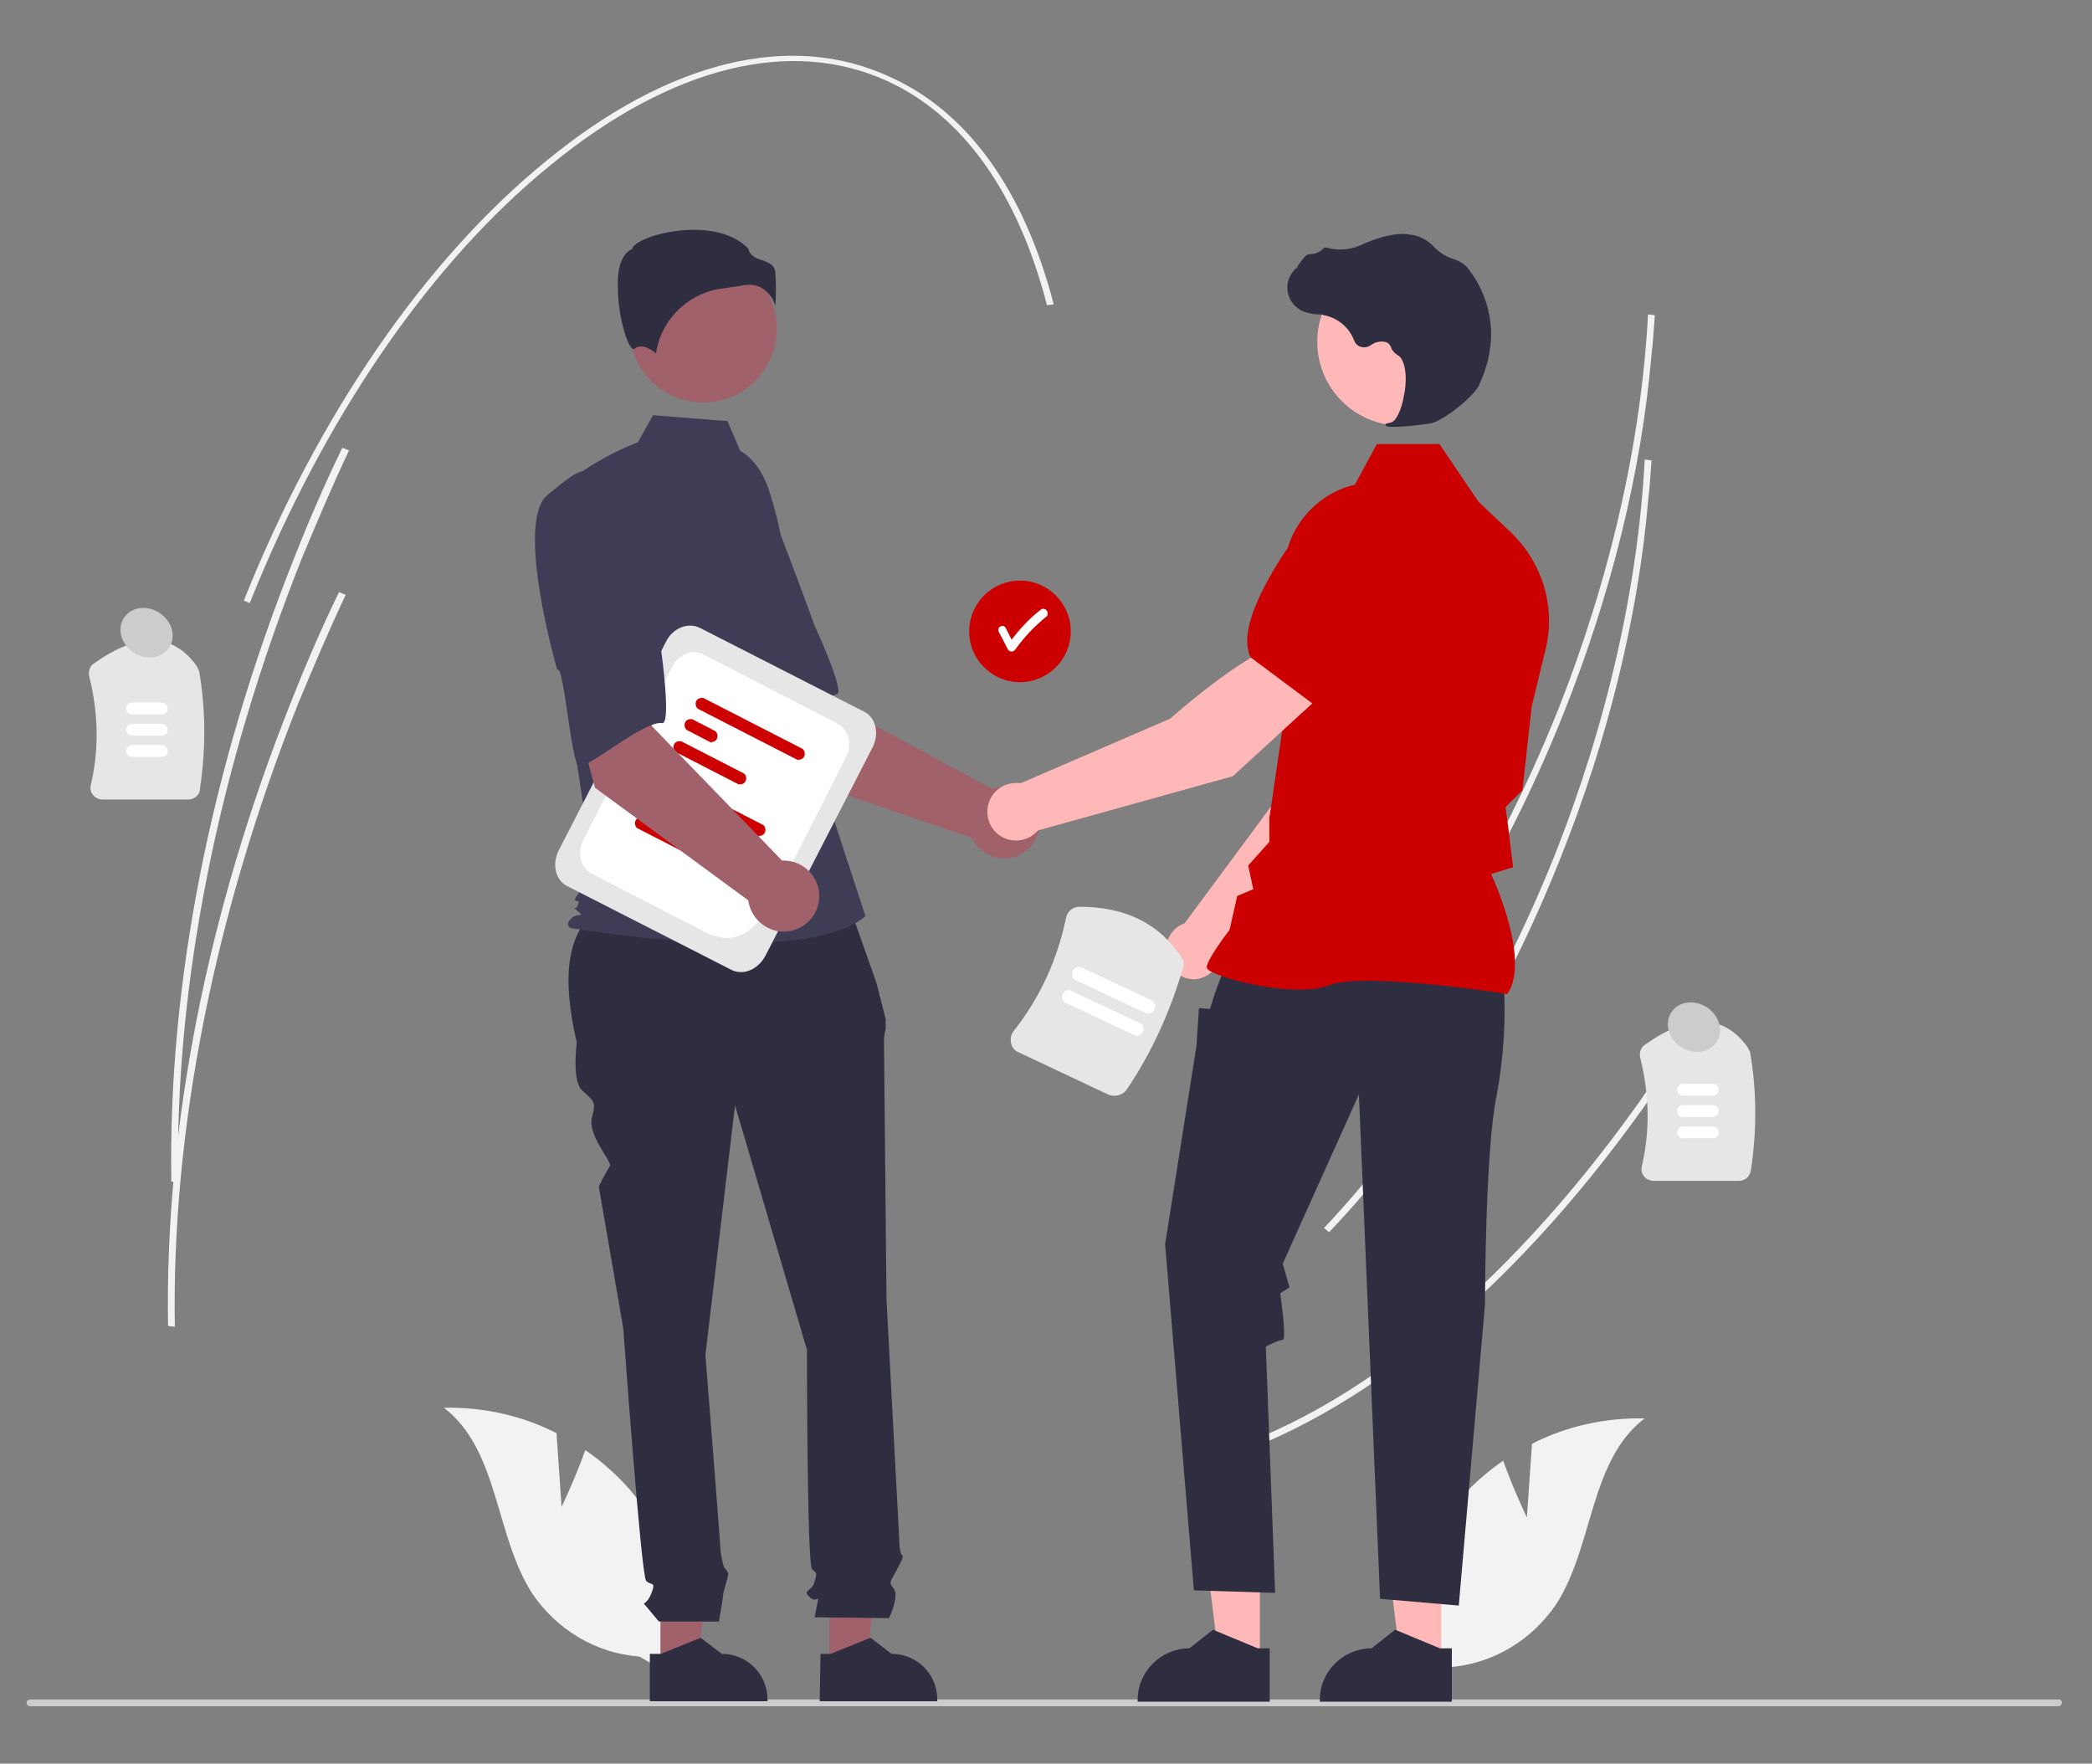 <svg xmlns:serif="http://www.serif.com/" xmlns="http://www.w3.org/2000/svg" xmlns:xlink="http://www.w3.org/1999/xlink" id="Vrstva_1" x="0px" y="0px" viewBox="0 0 247.2 208.4" style="enable-background:new 0 0 247.2 208.4;" xml:space="preserve"><rect x="0" y="0" width="247.2" height="208.4" fill="#808080" stroke="none"/><style type="text/css">	.st0{fill:#F2F2F2;}	.st1{fill:#E6E6E6;}	.st2{fill:#FFFFFF;}	.st3{fill:#CCCCCC;}	.st4{fill-rule:evenodd;clip-rule:evenodd;fill:#CC0000;}	.st5{fill:#A0616A;}	.st6{fill:#3F3D56;}	.st7{fill:#2F2E41;}	.st8{fill-rule:evenodd;clip-rule:evenodd;fill:#A0616A;}	.st9{fill:#FFB8B8;}	.st10{fill:#6C63FF;}	.st11{fill:#CC0000;}	.st12{fill-rule:evenodd;clip-rule:evenodd;fill:#FFB8B8;}	.st13{fill-rule:evenodd;clip-rule:evenodd;fill:#CCCCCC;}</style><g id="Ilustrace_do_paticky">	<g id="Path_1" transform="matrix(1,0,0,1,-431.862,-184.353)">		<path class="st0" d="M627,226.4c-1.2,13.8-4.8,28.3-10.4,42.3c-6.9,17.3-16.3,32.6-27.3,44.1l-0.6-0.5   c10.9-11.5,20.3-26.7,27.2-43.9c6.2-15.6,9.9-31.8,10.7-46.9l0.8,0.1C627.3,223.1,627.2,224.7,627,226.4z"></path>	</g>	<g id="Path_2" transform="matrix(1,0,0,1,-418.648,-300.389)">		<path class="st0" d="M618.8,422.4c-15.4,24.4-34,41.9-52.5,49.2l-0.4-0.7c18.4-7.2,36.9-24.6,52.2-48.9L618.8,422.4z"></path>	</g>	<g id="Path_3" transform="matrix(1,0,0,1,-431.35,-207.899)">		<path class="st0" d="M626.1,267.1c-1.2,13.8-4.8,28.3-10.4,42.3c-6.9,17.3-16.3,32.6-27.3,44.1l-0.6-0.5   c10.9-11.5,20.3-26.7,27.2-43.9c6.2-15.6,9.9-31.8,10.7-46.9l0.8,0.1C626.4,263.8,626.3,265.4,626.1,267.1z"></path>	</g>	<g id="Path_4" transform="matrix(1,0,0,1,-230.873,-237.424)">		<path class="st1" d="M253.1,331.9h-10.1c-0.4,0-0.9-0.2-1.1-0.5c-0.3-0.3-0.4-0.8-0.3-1.2c1-4.2,0.9-8.6-0.2-12.9   c-0.1-0.6,0.1-1.2,0.6-1.5c5.2-3.7,9.3-3.6,12.1,0.3c0.1,0.2,0.2,0.4,0.3,0.6c0.8,4.6,0.8,9.3,0.1,13.9   C254.5,331.4,253.8,331.9,253.1,331.9L253.1,331.9z"></path>	</g>	<g id="Path_5" transform="matrix(1,0,0,1,-236.885,-247.391)">		<path class="st2" d="M256,331.8h-3.5c0,0,0,0,0,0c-0.4,0-0.7-0.3-0.7-0.7c0-0.4,0.3-0.7,0.7-0.7c0,0,0,0,0,0h3.5c0,0,0,0,0,0   c0.4,0,0.7,0.3,0.7,0.7C256.8,331.5,256.4,331.8,256,331.8C256,331.8,256,331.8,256,331.8z"></path>	</g>	<g id="Path_6" transform="matrix(1,0,0,1,-236.885,-250.875)">		<path class="st2" d="M256,337.8h-3.5c0,0,0,0,0,0c-0.4,0-0.7-0.3-0.7-0.7c0-0.4,0.3-0.7,0.7-0.7c0,0,0,0,0,0h3.5c0,0,0,0,0,0   c0.4,0,0.7,0.3,0.7,0.7C256.8,337.5,256.4,337.8,256,337.8C256,337.8,256,337.8,256,337.8z"></path>	</g>	<g id="Path_7" transform="matrix(1,0,0,1,-236.885,-254.359)">		<path class="st2" d="M256,343.8h-3.5c0,0,0,0,0,0c-0.4,0-0.7-0.3-0.7-0.7c0-0.4,0.3-0.7,0.7-0.7c0,0,0,0,0,0h3.5c0,0,0,0,0,0   c0.4,0,0.7,0.3,0.7,0.7C256.8,343.5,256.4,343.8,256,343.8C256,343.8,256,343.8,256,343.8z"></path>	</g>	<g id="Path_8" transform="matrix(1,0,0,1,-482.602,-299.267)">		<path class="st1" d="M688.1,438.8H678c-0.4,0-0.9-0.2-1.1-0.5c-0.3-0.3-0.4-0.8-0.3-1.2c1-4.2,0.9-8.6-0.2-12.9   c-0.1-0.6,0.1-1.2,0.6-1.5c5.2-3.7,9.3-3.6,12.1,0.3c0.1,0.2,0.2,0.4,0.3,0.6c0.8,4.6,0.8,9.3,0.1,13.9   C689.4,438.3,688.8,438.8,688.1,438.8L688.1,438.8z"></path>	</g>	<g id="Path_9" transform="matrix(1,0,0,1,-488.614,-309.234)">		<path class="st2" d="M691,438.7h-3.5c-0.4,0-0.7-0.3-0.7-0.7c0-0.4,0.3-0.7,0.7-0.7h3.5c0,0,0,0,0,0c0.4,0,0.7,0.3,0.7,0.7   C691.7,438.3,691.4,438.7,691,438.7C691,438.7,691,438.7,691,438.7z"></path>	</g>	<g id="Path_10" transform="matrix(1,0,0,1,-488.614,-312.718)">		<path class="st2" d="M691,444.7h-3.5c-0.4,0-0.7-0.3-0.7-0.7c0-0.4,0.3-0.7,0.7-0.7h3.5c0.4,0,0.7,0.3,0.7,0.7   C691.7,444.3,691.4,444.7,691,444.7z"></path>	</g>	<g id="Path_11" transform="matrix(1,0,0,1,-488.614,-316.202)">		<path class="st2" d="M691,450.7h-3.5c-0.4,0-0.7-0.3-0.7-0.7c0-0.4,0.3-0.7,0.7-0.7h3.5c0,0,0,0,0,0c0.4,0,0.7,0.3,0.7,0.7   C691.7,450.4,691.4,450.7,691,450.7C691,450.7,691,450.7,691,450.7z"></path>	</g>	<g id="Path_12" transform="matrix(1,0,0,1,-220.665,-409.285)">		<path class="st3" d="M464.3,610.5C464.3,610.5,464.3,610.5,464.3,610.5c0,0.2-0.2,0.4-0.4,0.4c0,0,0,0,0,0H224.2c0,0,0,0,0,0   c-0.2,0-0.4-0.2-0.4-0.4c0-0.2,0.2-0.4,0.4-0.4c0,0,0,0,0,0H464c0,0,0,0,0,0C464.2,610.1,464.3,610.3,464.3,610.5   C464.3,610.5,464.3,610.5,464.3,610.5L464.3,610.5z"></path>	</g>	<g id="Path_13" transform="matrix(1,0,0,1,-288.441,-361.954)">		<path class="st0" d="M354.8,540l-0.6-8.7c-4.1-2.1-8.7-3.1-13.3-3c6.5,5,6,15,10.4,21.9c2.9,4.3,7.5,7.1,12.7,7.5l5.4,3.1   c1.2-8.2-1.2-16.6-6.6-22.9c-1.5-1.7-3.3-3.3-5.2-4.6C356.4,536.7,354.8,540,354.8,540z"></path>	</g>	<g id="Path_14" transform="matrix(1,0,0,1,-443.675,-363.697)">		<path class="st0" d="M624.1,543l0.6-8.7c4.1-2.1,8.7-3.1,13.3-3c-6.5,5-6,15-10.4,21.9c-2.9,4.3-7.5,7.1-12.7,7.5l-5.4,3.1   c-1.2-8.2,1.2-16.6,6.6-22.9c1.5-1.7,3.3-3.3,5.2-4.6C622.5,539.7,624.1,543,624.1,543z"></path>	</g>	<g id="Ellipse_2" transform="matrix(1,0,0,1,198.323,110.606)">		<circle class="st4" cx="-77.8" cy="-36" r="6"></circle>	</g>	<g id="Path_15" transform="matrix(1,0,0,1,-378.369,-232.314)">		<path class="st2" d="M502,304.4c-0.2-0.2-0.5-0.2-0.7,0c-1.3,1-2.4,2.2-3.4,3.5l-0.7-1.4c-0.3-0.5-1.1-0.1-0.8,0.5l1.1,2.1   c0.1,0.1,0.2,0.2,0.4,0.2c0.2,0,0.3-0.1,0.4-0.2c1.1-1.5,2.3-2.8,3.8-4C502.2,304.9,502.2,304.6,502,304.4L502,304.4z"></path>	</g>	<g id="Path_16" transform="matrix(1,0,0,1,-332.448,-232.078)">		<path class="st5" d="M426,323.8l-9.1-14.3l10.5-5.6l2.8,10.9l19.5,10.5c0.5-0.2,0.9-0.2,1.4-0.2c2.3,0,4.2,1.9,4.2,4.2   c0,2.3-1.9,4.2-4.2,4.2c-1.6,0-3.1-1-3.8-2.4L426,323.8z"></path>	</g>	<g id="Path_17" transform="matrix(1,0,0,1,-322.636,-211.059)">		<path class="st6" d="M400.5,271.4c-2.9,4.2,7.3,19.4,7.3,19.4c0.5-1.1,5.2,10.9,6,10.2c2.2-2,5.8-7.6,7.7-7.9   c1.1-0.1-2.6-8.1-2.6-8.1s-1.7-4.7-4-10.7c-1.3-3.5-4.2-6-7.8-6.8C403.5,266.8,403.4,267.2,400.5,271.4z"></path>	</g>	<g id="Path_18" transform="matrix(1,0,0,1,-102.857,-238.665)">		<path class="st5" d="M180.9,435.5h4.3l2.1-16.6h-6.4L180.9,435.5z"></path>	</g>	<g id="Path_19" transform="matrix(1,0,0,1,-322.011,-399.277)">		<path class="st7" d="M398.9,594.7h1.2l4.7-1.9l2.5,1.9c3,0,5.4,2.4,5.4,5.4v0.2h-13.9V594.7z"></path>	</g>	<g id="Path_20" transform="matrix(1,0,0,1,-130.389,-238.665)">		<path class="st5" d="M228.4,435.5h4.3l2.1-16.6h-6.4L228.4,435.5z"></path>	</g>	<g id="Path_21" transform="matrix(1,0,0,1,-349.543,-399.277)">		<path class="st7" d="M446.5,594.7h1.2l4.7-1.9l2.5,1.9c3,0,5.4,2.4,5.4,5.4v0.2h-13.9L446.5,594.7z"></path>	</g>	<g id="Path_22" transform="matrix(1,0,0,1,-308.645,-278.894)">		<path class="st7" d="M408.6,384.8l-28.1,0.7c-5.3,2.9-5.4,9.2-3.7,16.6c0,0-0.6,4.4,0.6,5.6c1.2,1.2,1.8,1.2,1.2,3.2   c-0.6,2.1,2.5,5.4,2.1,5.8c-0.5,0.8-0.9,1.6-1.3,2.4l2.9,16.8c0,0,2.1,29.2,2.7,29.8s1.2,0,0.6,1.5c-0.6,1.5-1.2,0.9-0.6,1.5   c0.5,0.6,1,1.2,1.5,1.8h7.1c0,0,0.5-2.9,0.5-3.2c0-0.3,0.6-2.1,0.6-2.4s-0.5-0.8-0.5-0.8c-0.2-0.6-0.3-1.2-0.4-1.8   c0-0.6-1.8-23.3-1.8-23.3l3.5-29.5l8.5,28.9c0,0,0,25.3,0.6,25.9s0.6,0.3,0.3,1.5s-1.5,0.9-0.6,1.8c0.9,0.9,1.2-0.6,0.9,0.9   l-0.3,1.5l8.8,0.1c0,0,1.2-2.5,0.6-3.4c-0.6-0.9-0.6-0.6,0.2-2.1c0.7-1.4,1-1.7,0.7-2c-0.3-0.3-0.3-1.9-0.3-1.9l-1.5-28.2   c0,0-0.3-29.8-0.3-30.7c0-0.5,0.1-0.9,0.2-1.3v-1.2l-1.1-4.3L408.6,384.8z"></path>	</g>	<g id="Ellipse_3" transform="matrix(1,0,0,1,126.79,42.063)">		<circle class="st8" cx="-43.7" cy="-3.2" r="8.7"></circle>	</g>	<g id="Path_23" transform="matrix(1,0,0,1,-305.932,-200.837)">		<path class="st6" d="M393.4,254.1c1.9,1.1,3,3.2,3.6,5.3c1.2,3.9,1.9,7.9,2.1,11.9l0.7,12.1l8.4,25.7c-7.3,6.2-34.8,1.4-34.8,1.4   s-0.8-0.3,0-1.1s1.7-0.1,0.8-0.9s-0.3,0.1,0-0.7s0-0.3-0.3-0.6s2.2-2.8,2.2-2.8l-2.2-14.8l-2.8-29.8c3.4-4.2,10.2-6.7,10.2-6.7   l1.8-3.2l8.8,0.7L393.4,254.1z"></path>	</g>	<g id="Path_24" transform="matrix(1,0,0,1,-316.787,-170.943)">		<path class="st7" d="M407,205.1c0.7,0.5,1.2,1.2,1.4,2c0.1-1.3,0.1-2.6,0-4c-0.1-0.9-0.8-1.1-1.5-1.4c-0.7-0.2-1.5-0.5-1.7-1.4   c-2.7-2.7-7.5-2.5-10.8-1.6c-1.8,0.5-2.8,1.2-2.9,1.6l0,0.1l-0.1,0c-1.4,0.7-1.7,2.9-1.6,4.6c0,3.2,1.1,6.9,1.8,7.2c0,0,0,0,0.1,0   c0.9-0.8,2.1,0.1,2.6,0.5c0.6-4.1,4-7.3,8.1-7.7c0.7-0.1,1.3-0.2,2-0.3c0.3-0.1,0.7-0.1,1-0.1C406,204.6,406.6,204.8,407,205.1z"></path>	</g>	<g id="Path_25" transform="matrix(1,0,0,1,-405.441,-242.38)">		<path class="st9" d="M549.8,355.2l16.8-17l4.4-13.6l-7.1-2.9c-3.5,3.6-7.1,14.4-7.1,14.4l-11.4,15.4c-0.1,0-0.2,0.1-0.3,0.1   c-1.2,0.6-1.9,1.8-1.9,3.1c0,1.9,1.5,3.4,3.4,3.4C548.1,358,549.5,356.8,549.8,355.2z"></path>	</g>	<g id="Path_26" transform="matrix(1,0,0,1,-431.363,-222.096)">		<path class="st10" d="M587.9,303l9,2.6l0,0c3.3-0.6,5.9-6.1,7.5-10.6c1.1-3.1-0.4-6.5-3.4-7.8c-2.2-0.9-4.7-0.5-6.5,1l-4.5,3.9   L587.9,303z"></path>	</g>	<g id="Path_27" transform="matrix(1,0,0,1,-190.326,-235.205)">		<path class="st9" d="M339.2,431.6h-4.8l-2.3-18.7h7.1L339.2,431.6z"></path>	</g>	<g id="Path_28" transform="matrix(1,0,0,1,-401.068,-398.027)">		<path class="st7" d="M551.1,592.8h-1.4l-5.3-2.2l-2.8,2.2c-3.3,0-6.1,2.7-6.1,6.1v0.2h15.6L551.1,592.8z"></path>	</g>	<g id="Path_29" transform="matrix(1,0,0,1,-219.803,-235.205)">		<path class="st9" d="M390.1,431.6h-4.8l-2.3-18.7h7.1V431.6z"></path>	</g>	<g id="Path_30" transform="matrix(1,0,0,1,-430.545,-398.027)">		<path class="st7" d="M602.1,592.8h-1.4l-5.3-2.2l-2.8,2.2c-3.3,0-6.1,2.7-6.1,6.1v0.2h15.6L602.1,592.8z"></path>	</g>	<g id="Path_31" transform="matrix(1,0,0,1,-405.325,-290.08)">		<path class="st7" d="M583,406.1c0.3,4.4,0,8.9-0.8,13.3c-1.4,6.5-1.4,24.8-1.4,24.8l-3.1,35.6l-9.3-0.8l-2.5-59.6l-9,20l0.8,2.8   l-1.1,0.7c0,0,0.8,5.5,0.3,5.5s-2,0.8-2,0.8l1.1,29.1l-9.6-0.3l-3.4-40.9l3.7-23.4l0.3-4.5l1.3,0.1l0.6-1.9l1.2-3.2L583,406.1z"></path>	</g>	<g id="Path_32" transform="matrix(1,0,0,1,-412.306,-205.527)">		<path class="st11" d="M590.4,323L590.4,323c2.7-3.8-1.3-12.9-1.9-14.2l2.6-0.8l-0.6-4.9l-0.3-2.2l2-2l0,0l1.1-9.9l1.6-6.6   c1.3-5-0.3-10.4-4.1-14l-3.8-3.6l-4.6-6.8h-7.4l-2.6,4.8c-5.1,1.2-8.6,5.9-8.4,11.1l0.6,12.6l-2.3,15.7v2.8l-2.5,2.8l0.6,2.8   l-1.9,0.8l-0.9,4c-0.4,0.5-2.7,3.6-2.7,4.4c0,0.1,0.1,0.3,0.3,0.4c1.6,1.1,10.4,3.3,14.3,1.7C573.7,320.4,590.2,322.9,590.4,323   L590.4,323z"></path>	</g>	<g id="Ellipse_4" transform="matrix(1,0,0,1,271.554,42.897)">		<circle class="st12" cx="-106" cy="-2.5" r="9.9"></circle>	</g>	<g id="Path_33" transform="matrix(1,0,0,1,-425.286,-171.56)">		<path class="st7" d="M589.8,222c1.5,0,3-0.2,4.5-0.4c1.5-0.3,4.8-2.9,5.7-4.4c0.6-1.3,1.1-2.7,1.3-4.1c0.6-3.3-0.3-6.8-2.3-9.5   c-0.4-0.6-0.9-1-1.6-1.3c-0.1,0-0.1,0-0.2-0.1c-0.9-0.2-1.7-0.7-2.4-1.4c-0.1-0.1-0.3-0.3-0.4-0.4c-0.7-0.6-1.5-1-2.4-1.1   c-1.4-0.3-3.5,0.1-6.1,1.3c-1.2,0.5-2.6,0.6-3.9,0.2c-0.1,0-0.3,0-0.3,0.1c-0.5,0.5-1.1,0.7-1.7,0.7c-0.4,0-0.8,0.6-1.3,1.3   c-0.1,0.2-0.2,0.4-0.3,0.5l0-0.2l-0.2,0.3c-0.5,0.6-0.8,1.3-0.8,2c0,1.4,0.9,2.6,2.3,3c0.4,0.1,0.8,0.2,1.2,0.2   c0.3,0,0.5,0,0.8,0.1c1.6,0.3,3,1.4,3.6,3c0.2,0.5,0.6,0.8,1.2,0.8c0.3,0,0.5-0.1,0.7-0.2c0.5-0.4,1.2-0.6,1.9-0.4   c0.3,0.1,0.5,0.4,0.6,0.7c0.1,0.3,0.4,0.6,0.7,0.8c1,0.5,1.2,2.8,0.8,4.7c-0.3,1.9-1,3.2-1.6,3.3c-0.5,0.1-0.5,0.1-0.6,0.2l0,0.1   l0.1,0.1C589.3,222,589.6,222,589.8,222z"></path>	</g>	<g id="Path_34" transform="matrix(1,0,0,1,-376.728,-237.679)">		<path class="st9" d="M533.1,319.6l-4.7-6c-4.8,1.3-13.4,9-13.4,9l-17.6,7.6c-0.2,0-0.4,0-0.6,0c-1.9,0-3.4,1.5-3.4,3.4   c0,1.9,1.5,3.4,3.4,3.4c1,0,2-0.5,2.6-1.2l23-6.4L533.1,319.6z"></path>	</g>	<g id="Path_35" transform="matrix(1,0,0,1,-418.811,-219.22)">		<path class="st11" d="M574.1,302.5l7.5-8.3l0.4-5.9c0.2-2.4-1-4.6-3.1-5.8c-2.8-1.6-6.5-0.7-8.3,2c-2.6,4-5.5,9.4-4,12.4l0,0   L574.1,302.5z"></path>	</g>	<g id="Path_36" transform="matrix(1,0,0,1,-306.386,-234.904)">		<path class="st1" d="M392.8,349.5l-19.4-9.9c-1.4-0.7-1.8-2.6-1-4.2l12.7-24.7c0.8-1.6,2.6-2.3,4-1.6l19.4,9.9   c1.4,0.7,1.8,2.6,1,4.2l-12.7,24.7C395.9,349.5,394.2,350.2,392.8,349.5z"></path>	</g>	<g id="Path_37" transform="matrix(1,0,0,1,-310.504,-239.28)">		<path class="st2" d="M393.6,349.3l-13.2-6.8c-1.3-0.7-1.7-2.4-1-3.9l10.5-20.5c0.8-1.5,2.4-2.2,3.7-1.5l15.9,8.2   c1.3,0.7,1.7,2.4,1,3.9l-5.7,11.2C401.4,346.5,399.3,352.3,393.6,349.3z"></path>	</g>	<g id="Path_38" transform="matrix(1,0,0,1,-322.951,-259.136)">		<path class="st11" d="M412.5,357.9l-11.7-6c-0.2-0.1-0.3-0.4-0.3-0.6c0-0.4,0.3-0.7,0.7-0.7c0.1,0,0.2,0,0.2,0l11.7,6   c0.2,0.1,0.3,0.4,0.3,0.6c0,0.4-0.3,0.7-0.7,0.7C412.7,358,412.6,358,412.5,357.9z"></path>	</g>	<g id="Path_39" transform="matrix(1,0,0,1,-321.161,-262.63)">		<path class="st10" d="M400.4,359.4l-2.7-1.4c-0.2-0.1-0.3-0.4-0.3-0.6c0-0.4,0.3-0.7,0.7-0.7c0.1,0,0.2,0,0.2,0l2.7,1.4   c0.2,0.1,0.3,0.4,0.3,0.6c0,0.4-0.3,0.7-0.7,0.7C400.6,359.4,400.5,359.4,400.4,359.4z"></path>	</g>	<g id="Path_40" transform="matrix(1,0,0,1,-319.372,-266.124)">		<path class="st11" d="M402.1,367.8l-7.4-3.8c-0.2-0.1-0.3-0.4-0.3-0.6c0-0.4,0.3-0.7,0.7-0.7c0.1,0,0.2,0,0.2,0l7.4,3.8   c0.2,0.1,0.3,0.4,0.3,0.6c0,0.4-0.3,0.7-0.7,0.7C402.2,367.9,402.1,367.9,402.1,367.8z"></path>	</g>	<g id="Path_41" transform="matrix(1,0,0,1,-329.304,-246.732)">		<path class="st11" d="M423.5,336.5l-11.7-6c-0.2-0.1-0.3-0.4-0.3-0.6c0-0.4,0.3-0.7,0.7-0.7c0.1,0,0.2,0,0.2,0l11.7,6   c0.2,0.1,0.3,0.4,0.3,0.6c0,0.4-0.3,0.7-0.7,0.7C423.7,336.6,423.6,336.5,423.5,336.5L423.5,336.5z"></path>	</g>	<g id="Path_42" transform="matrix(1,0,0,1,-327.514,-250.226)">		<path class="st11" d="M411.4,337.9l-2.7-1.4c-0.2-0.1-0.3-0.4-0.3-0.6c0-0.4,0.3-0.7,0.7-0.7c0.1,0,0.2,0,0.2,0l2.7,1.4   c0.2,0.1,0.3,0.4,0.3,0.6c0,0.4-0.3,0.7-0.7,0.7C411.6,338,411.5,338,411.4,337.9z"></path>	</g>	<g id="Path_43" transform="matrix(1,0,0,1,-325.725,-253.72)">		<path class="st11" d="M413,346.4l-7.4-3.8c-0.2-0.1-0.3-0.4-0.3-0.6c0-0.4,0.3-0.7,0.7-0.7c0.1,0,0.2,0,0.2,0l7.4,3.8   c0.2,0.1,0.3,0.4,0.3,0.6c0,0.4-0.3,0.7-0.7,0.7C413.2,346.4,413.1,346.4,413,346.4z"></path>	</g>	<g id="Path_44" transform="matrix(1,0,0,1,-306.889,-235.816)">		<path class="st5" d="M377.2,328.9l-4.4-16.3l11.7-2.2l-0.6,11.2l15.4,15.9c0.1,0,0.1,0,0.2,0c2.3,0,4.2,1.9,4.2,4.2   c0,2.3-1.9,4.2-4.2,4.2c-2.1,0-3.9-1.6-4.2-3.7L377.2,328.9z"></path>	</g>	<g id="Path_45" transform="matrix(1,0,0,1,-303.157,-210.953)">		<path class="st6" d="M367.9,269.4c-4,3.1,1.1,20.7,1.1,20.7c0.8-0.9,1.7,12,2.7,11.5c2.7-1.2,7.8-5.5,9.7-5.2   c1.1,0.2-0.1-8.5-0.1-8.5s-0.2-5-0.6-11.4c-0.2-3.7-2.2-7-5.4-8.9C372.1,265.9,371.8,266.2,367.9,269.4z"></path>	</g>	<g id="Path_46" transform="matrix(1,0,0,1,-380.332,-280.556)">		<path class="st1" d="M511.3,409.9l-10.6-5c-0.5-0.2-0.8-0.6-0.9-1.1c-0.1-0.5,0-1,0.3-1.4c3.1-3.9,5.2-8.5,6.2-13.4   c0.2-0.8,0.8-1.3,1.6-1.3c5.4,0,9.4,2,12,5.9c0.3,0.4,0.4,0.9,0.2,1.4c-1.5,5.1-3.7,10-6.7,14.4C512.9,410,512,410.2,511.3,409.9z   "></path>	</g>	<g id="Path_47" transform="matrix(1,0,0,1,-388.691,-294.004)">		<path class="st2" d="M522.7,416.3l-8.1-3.8c-0.3-0.1-0.4-0.4-0.4-0.7c0-0.5,0.4-0.8,0.8-0.8c0.1,0,0.2,0,0.3,0.1l8.1,3.8   c0.3,0.1,0.4,0.4,0.4,0.7c0,0.5-0.4,0.8-0.8,0.8C522.9,416.4,522.8,416.4,522.7,416.3z"></path>	</g>	<g id="Path_48" transform="matrix(1,0,0,1,-390.42,-290.343)">		<path class="st2" d="M525.7,410l-8.1-3.8c-0.3-0.1-0.5-0.4-0.5-0.8c0-0.5,0.4-0.8,0.8-0.8c0.1,0,0.3,0,0.4,0.1l8.1,3.8   c0.3,0.1,0.5,0.4,0.5,0.8c0,0.5-0.4,0.8-0.8,0.8C526,410.1,525.8,410.1,525.7,410L525.7,410z"></path>	</g>	<g id="Path_49" transform="matrix(1,0,0,1,-255.988,-142.337)">		<path class="st0" d="M380.5,178.3l-0.8,0.1c-3.4-13.2-9.9-22.4-18.9-26.5c-11.4-5.2-25.5-1.7-39.7,9.9   c-14.3,11.6-26.9,30-35.6,51.8l-0.7-0.3c8.7-21.8,21.4-40.3,35.8-52c14.4-11.8,28.8-15.3,40.5-9.9   C370.3,155.5,377,164.8,380.5,178.3z"></path>	</g>	<g id="Path_50" transform="matrix(1,0,0,1,-244.254,-205.98)">		<path class="st0" d="M285.5,259.2c-2,4.2-3.8,8.5-5.6,12.8c-9.9,24.9-15,50.4-14.6,73.7l-0.8-0.1c-0.4-23.3,4.6-48.9,14.6-73.9   c1.7-4.3,3.6-8.7,5.6-12.8L285.5,259.2z"></path>	</g>	<g id="Path_51" transform="matrix(1,0,0,1,-243.742,-229.526)">		<path class="st0" d="M284.6,299.8c-2,4.2-3.8,8.5-5.6,12.8c-9.9,24.9-15,50.4-14.6,73.7l-0.8-0.1c-0.4-23.3,4.6-48.9,14.6-73.9   c1.7-4.3,3.6-8.7,5.6-12.8L284.6,299.8z"></path>	</g>	<g id="Ellipse_5" transform="matrix(0.554,-0.833,0.833,0.554,17.667,122.556)">					<ellipse transform="matrix(-1 2.513489e-06 -2.513489e-06 -1 79.187 -53.546)" class="st13" cx="39.6" cy="-26.8" rx="2.8" ry="3.2"></ellipse>	</g>	<g id="Ellipse_6" transform="matrix(0.554,-0.833,0.833,0.554,343.342,205.576)">					<ellipse transform="matrix(-1 2.513488e-06 -2.513488e-06 -1 -18.371 -331.582)" class="st13" cx="-9.2" cy="-165.8" rx="2.8" ry="3.2"></ellipse>	</g></g></svg>